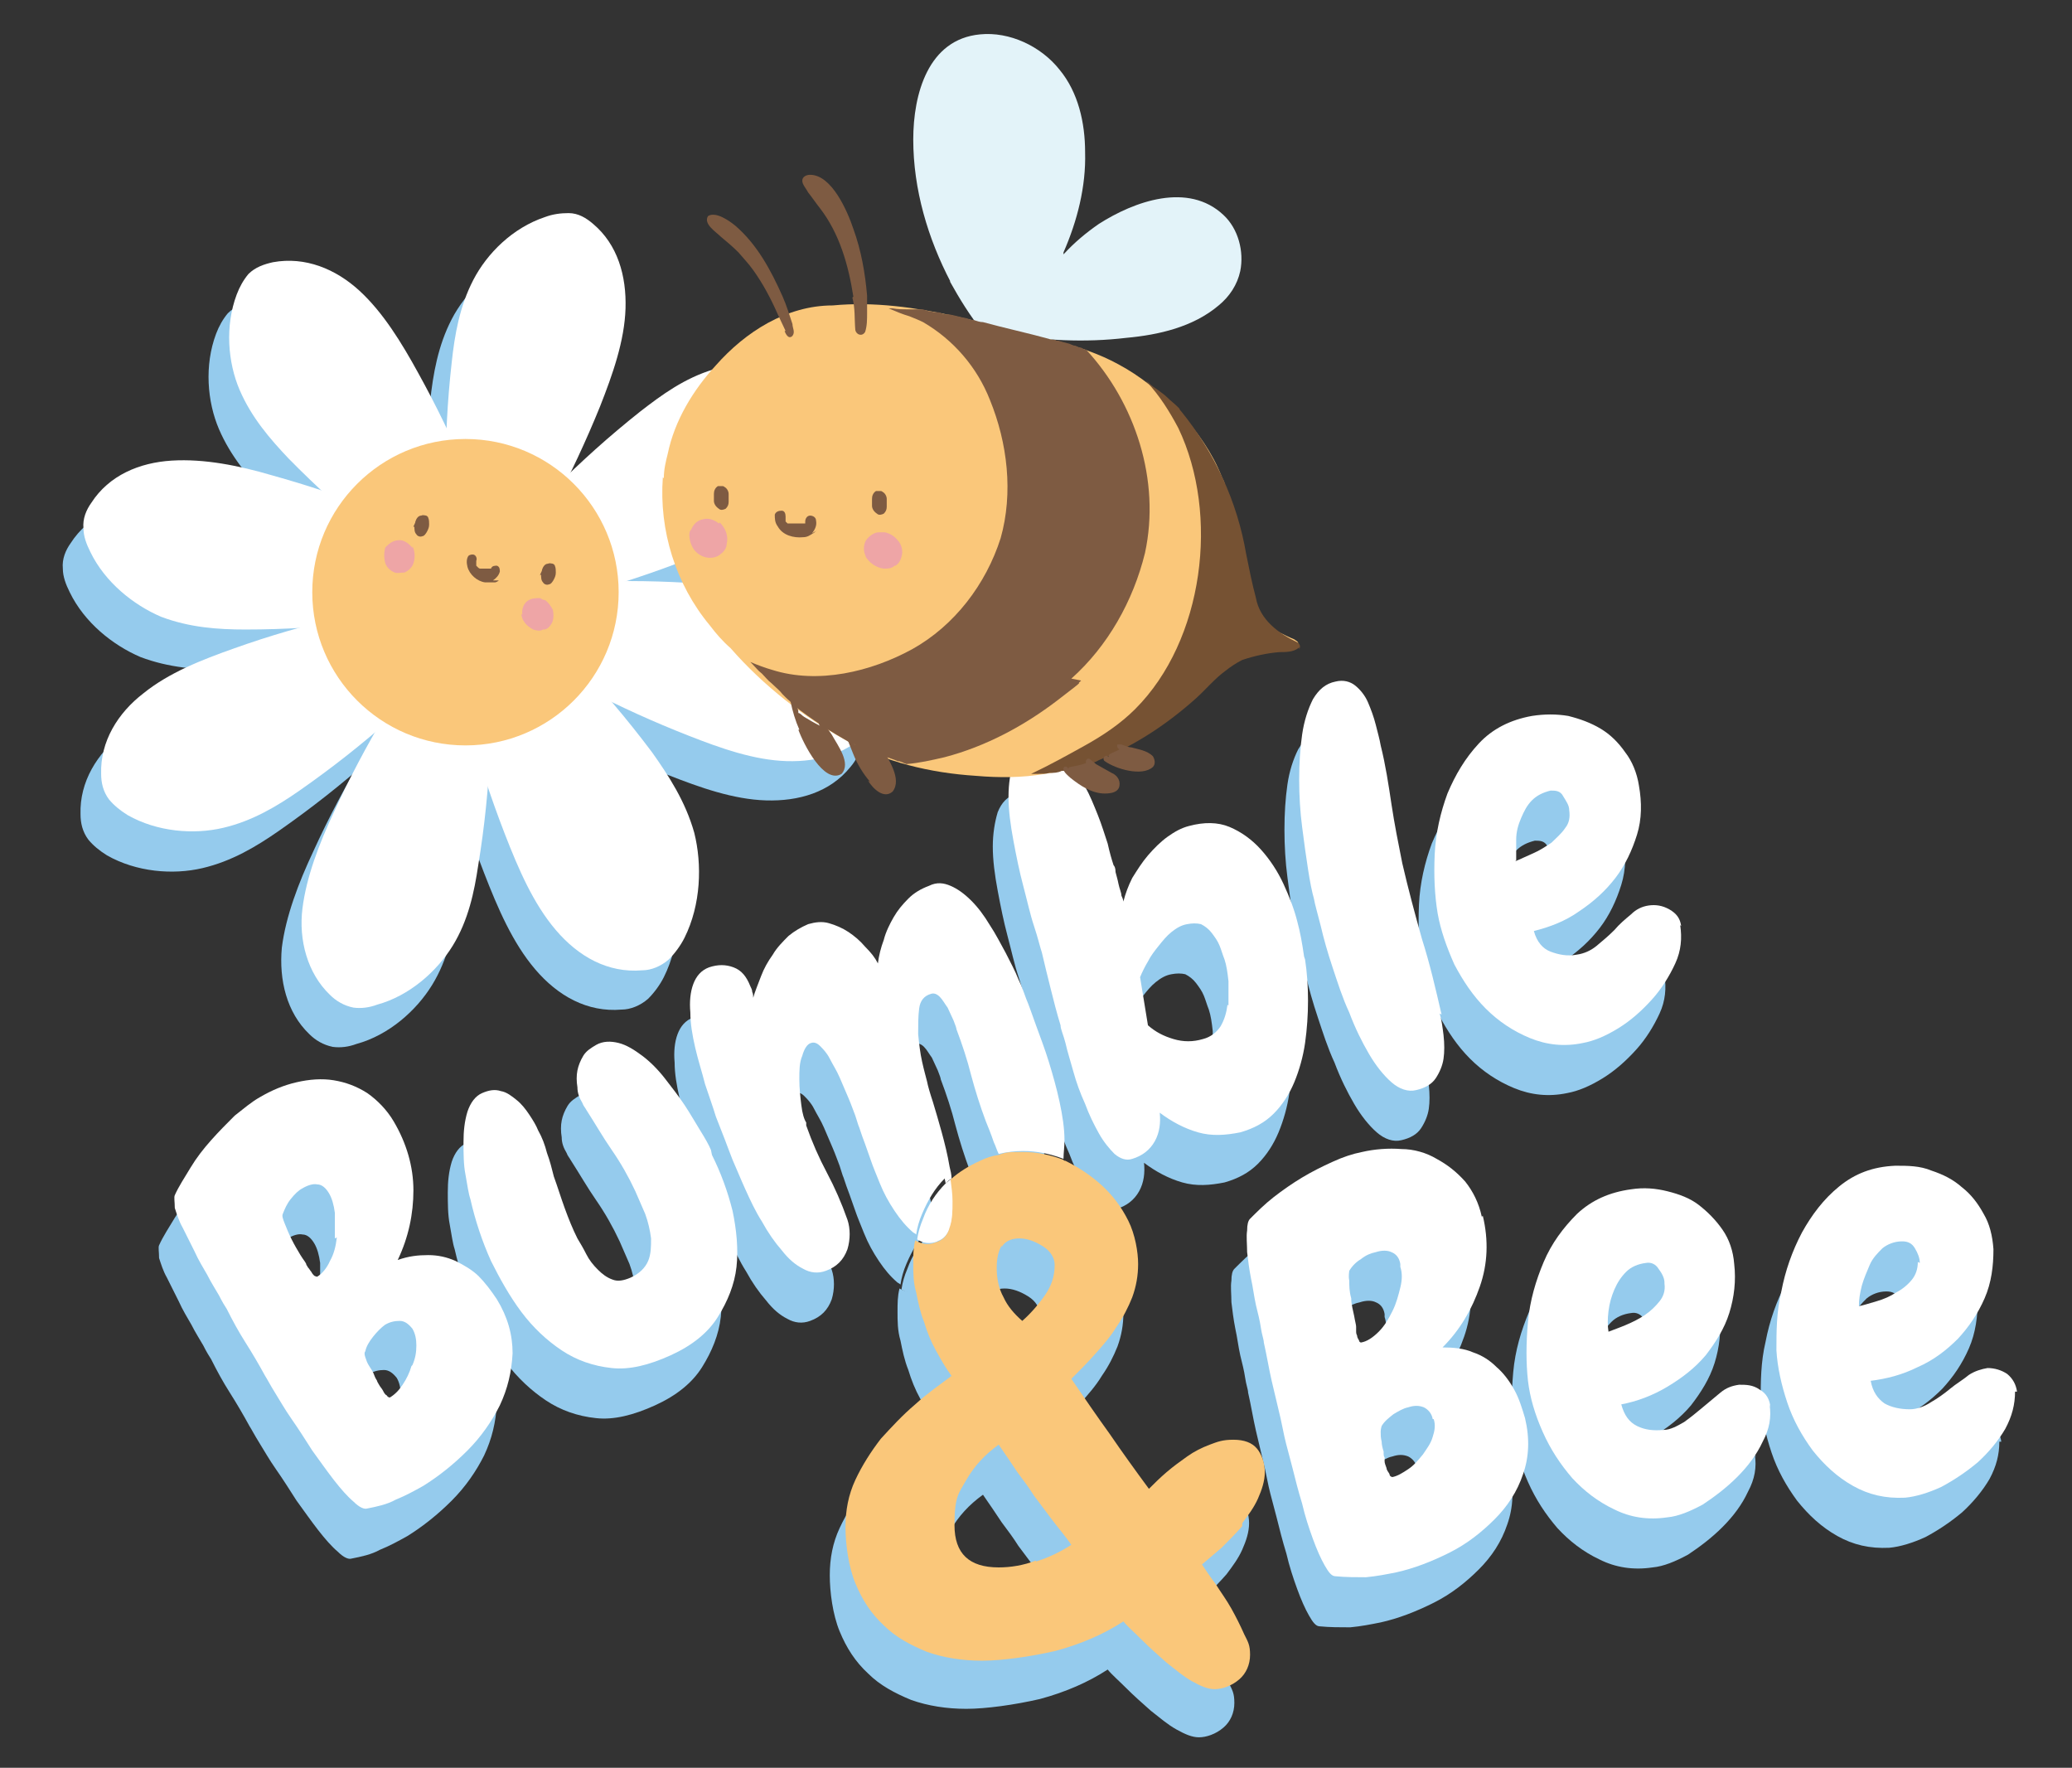<?xml version="1.0" encoding="UTF-8"?>
<svg id="Layer_1" xmlns="http://www.w3.org/2000/svg" version="1.1" viewBox="0 0 211 180">
  <rect x="0" y="0" width="211" height="180" fill="#333333" stroke="none"/>
  <!-- Generator: Adobe Illustrator 29.6.1, SVG Export Plug-In . SVG Version: 2.1.1 Build 9)  -->
  <defs>
    <style>
      .st0 {
        fill: #7e5b42;
      }

      .st1 {
        fill: #eea5a6;
      }

      .st2 {
        fill: #765233;
      }

      .st3 {
        fill: #95cbed;
      }

      .st4 {
        fill: #fac77a;
      }

      .st5 {
        fill: #fff;
      }

      .st6 {
        fill: #e3f3f9;
      }
    </style>
  </defs>
  <g>
    <g>
      <g>
        <path class="st3" d="M124.1,151.6c-.8,0-1.6.2-2.4.5-.8.3-1.6.7-2.3,1.2-.7.5-1.4,1-2.1,1.6-.7.6-1.2,1.1-1.8,1.7-1.4-1.9-2.7-3.7-4-5.6-1.3-1.8-2.6-3.7-3.9-5.6.8-.8,1.6-1.6,2.4-2.5.8-.9,1.6-1.8,2.2-2.8.7-1,1.2-2,1.6-3,.4-1.1.6-2.2.6-3.4s-.3-3-1-4.4c-.7-1.4-1.6-2.6-2.7-3.6-1.1-1-2.3-1.8-3.7-2.5,0,0-.2,0-.2-.1,0,.5-.2.9-.3,1.3-.3.9-.9,1.5-1.8,1.8-.8.3-1.5.2-2.1-.3-.6-.5-1.2-1.2-1.7-2-.3-.5-.5-.9-.8-1.4-.7.1-1.3.3-1.9.6-1.1.5-2.1,1.1-3,1.9.1.8.2,1.5.2,2.2,0,1,0,1.9-.3,2.7-.2.8-.7,1.3-1.4,1.5-.7.3-1.4.2-2.1-.2-.2.8-.2,1.5-.2,2.4s0,1.9.3,2.9c.2,1,.4,2,.8,3,.3,1,.7,2,1.2,2.9.5.9,1,1.8,1.6,2.6-1.2.9-2.5,1.8-3.7,2.9-1.3,1.1-2.4,2.3-3.5,3.5-1,1.3-1.9,2.7-2.6,4.2-.7,1.5-1,3.1-1,4.8s.3,4,1,5.7c.7,1.7,1.6,3.1,2.9,4.3,1.2,1.2,2.7,2,4.4,2.7,1.7.6,3.6.9,5.6.9s4.9-.4,7.5-1c2.6-.7,4.9-1.7,6.9-3,.4.5,1.1,1.1,1.9,1.9.8.8,1.6,1.5,2.5,2.3.9.7,1.7,1.4,2.6,1.9.9.5,1.6.8,2.3.8s1.7-.3,2.5-1c.7-.6,1.1-1.5,1.1-2.5s-.2-1.3-.6-2.1c-.4-.9-.8-1.7-1.3-2.6-.5-.9-1.1-1.7-1.6-2.5-.6-.8-1-1.4-1.4-2,.6-.5,1.3-1.1,2-1.7.7-.7,1.4-1.4,2.1-2.2.6-.8,1.2-1.6,1.6-2.5.4-.9.7-1.8.7-2.7s-.3-1.8-.8-2.4c-.5-.6-1.3-.9-2.4-.9ZM100.5,132.1c.3-.6,1-.9,1.8-.9s1.6.3,2.4.8c.8.5,1.2,1.2,1.2,1.9,0,1.1-.3,2.1-1,3.1-.7,1-1.5,1.9-2.3,2.6-.8-.7-1.5-1.5-1.9-2.4-.5-.9-.7-1.9-.7-3s.2-1.7.5-2.3ZM103.9,164c-1.3.5-2.6.7-3.8.7-3,0-4.5-1.4-4.5-4.3s.4-3.2,1.2-4.6c.8-1.4,1.9-2.6,3.3-3.6.7,1,1.3,1.9,1.9,2.8.6.8,1.2,1.6,1.7,2.4.6.8,1.2,1.6,1.8,2.4.6.8,1.3,1.6,2,2.6-1.1.7-2.3,1.3-3.6,1.7Z"/>
        <path class="st3" d="M47.2,135.1c-.7-.7-1.6-1.2-2.4-1.6-.9-.4-1.8-.6-2.8-.6-1,0-2,.1-3.1.5,1.1-2.3,1.6-4.7,1.6-7.1,0-2.4-.7-4.8-2-7-.7-1.2-1.7-2.2-2.7-2.9-1.1-.7-2.2-1.1-3.4-1.3-1.2-.2-2.5-.1-3.8.2-1.3.3-2.5.8-3.7,1.5-.9.5-1.7,1.2-2.6,1.9-.8.8-1.6,1.6-2.4,2.5-.8.9-1.5,1.8-2.1,2.8-.6,1-1.2,1.9-1.6,2.8-.1.2,0,.7,0,1.3.2.6.4,1.3.8,2,.4.8.8,1.6,1.2,2.4.4.9.9,1.7,1.3,2.4.4.8.8,1.4,1.2,2.1.3.6.6,1.1.8,1.4.6,1.2,1.2,2.3,1.9,3.4.7,1.1,1.4,2.3,2,3.4.2.3.5.9,1,1.7.5.8,1,1.7,1.7,2.7.7,1,1.4,2.1,2.1,3.2.8,1.1,1.5,2.1,2.2,3,.7.9,1.4,1.7,2,2.2.6.6,1.1.8,1.4.7,1-.2,2-.4,2.9-.9,1-.4,1.9-.9,2.8-1.4,1.6-1,3.1-2.2,4.5-3.6,1.4-1.4,2.5-3,3.3-4.6.8-1.7,1.2-3.4,1.3-5.3,0-1.9-.5-3.7-1.6-5.5-.6-.9-1.2-1.7-1.9-2.4ZM32.8,131.1c-.1.9-.3,1.7-.7,2.4-.3.7-.8,1.3-1.3,1.6,0,0-.1,0-.3-.1-.1-.1-.2-.2-.3-.4-.1-.1-.2-.3-.3-.4s-.1-.2-.2-.3c0-.2-.3-.5-.6-1-.3-.5-.6-1-.9-1.6-.3-.6-.5-1.1-.7-1.6-.2-.5-.3-.8-.2-1,.2-.5.4-1,.8-1.5.4-.5.8-.9,1.2-1.1.5-.3,1.1-.5,1.5-.4.5,0,.9.4,1.2.9.3.5.5,1.2.6,2,0,.9,0,1.7,0,2.6ZM40.3,144.1c-.2.7-.5,1.3-.9,1.9-.4.6-.8,1-1.3,1.3,0,0-.2,0-.3-.2-.2-.1-.3-.3-.4-.5-.1-.2-.3-.4-.4-.6-.1-.2-.2-.3-.2-.4,0,0-.2-.3-.3-.6-.1-.3-.3-.6-.5-.9-.2-.3-.3-.6-.4-.9-.1-.3-.1-.5,0-.6.1-.5.4-1,.8-1.5.4-.5.8-.9,1.2-1.2.5-.3,1-.4,1.5-.4.5,0,.9.3,1.3.8.3.5.4,1.1.4,1.7,0,.7-.1,1.3-.4,2Z"/>
        <path class="st3" d="M70.8,122.2c-.2-.5-.6-1.2-1.1-2-.5-.8-1-1.7-1.6-2.6-.6-.9-1.3-1.8-2-2.7-.7-.9-1.5-1.7-2.3-2.3-.8-.6-1.6-1.1-2.4-1.3-.8-.2-1.6-.2-2.3.2-.5.3-1,.6-1.3,1.1-.3.5-.5,1-.6,1.5-.1.5-.1,1.1,0,1.7,0,.6.2,1.1.5,1.6.1.3.3.5.4.7.9,1.4,1.7,2.8,2.6,4.1.9,1.3,1.7,2.7,2.4,4.2.3.7.6,1.4,1,2.3.3.8.5,1.7.6,2.5,0,.8,0,1.6-.3,2.3-.3.7-.9,1.3-1.8,1.7-.7.3-1.3.4-1.8.2-.6-.2-1.1-.6-1.5-1-.5-.5-.9-1-1.2-1.6-.3-.6-.6-1.1-.9-1.6-.5-1-.9-2-1.3-3.1-.4-1.1-.7-2.1-1.1-3.2-.2-.8-.4-1.6-.7-2.4-.2-.8-.5-1.6-.9-2.3-.2-.5-.5-1-.9-1.6-.4-.6-.8-1.1-1.3-1.5-.5-.4-1-.8-1.6-.9-.6-.2-1.2-.1-1.9.2-.7.3-1.2,1-1.5,1.9-.3,1-.4,2-.4,3.1,0,1.1,0,2.3.2,3.3.2,1.1.3,1.9.5,2.5.5,2.2,1.2,4.3,2.1,6.3.9,1.8,1.9,3.6,3.1,5.2,1.2,1.6,2.6,2.9,4.1,3.9,1.5,1,3.2,1.6,5.1,1.8,1.8.2,3.8-.3,6-1.3,2.2-1,3.8-2.3,4.8-3.9,1-1.6,1.7-3.3,1.9-5.1.2-1.8,0-3.8-.4-5.7-.5-2-1.2-3.9-2.1-5.7Z"/>
        <path class="st3" d="M94.7,125.6c.2-.2.4-.4.6-.5,0-.4-.1-.8-.2-1.2-.2-1.2-.5-2.4-.8-3.5-.3-1.1-.6-2.1-.9-3.1-.3-.9-.5-1.6-.6-2.1-.1-.4-.3-1.1-.5-2-.2-.9-.3-1.8-.4-2.8,0-1,0-1.8.1-2.6.1-.8.5-1.3,1.2-1.5.3-.1.6,0,.9.3.3.3.5.7.8,1.1.2.4.4.9.6,1.3.2.5.3.8.3.9.6,1.6,1.1,3.1,1.5,4.7.4,1.5.9,3.1,1.5,4.7.2.5.5,1.2.8,2.1.2.4.3.8.5,1.2.8-.2,1.7-.3,2.5-.3,1.4,0,2.8.3,4.1.8,0-.6.1-1.2.1-1.9,0-1.2-.2-2.5-.5-3.9-.3-1.4-.7-2.8-1.1-4.1-.4-1.3-.9-2.6-1.3-3.7-.4-1.1-.7-2-1-2.7-.2-.5-.4-1.2-.8-2-.3-.8-.8-1.7-1.3-2.7-.5-.9-1-1.9-1.6-2.8-.6-1-1.2-1.8-1.9-2.5-.7-.7-1.4-1.2-2.1-1.5-.7-.3-1.4-.4-2.2,0-.8.3-1.5.7-2.1,1.3-.6.6-1.1,1.2-1.5,1.9-.4.7-.8,1.5-1,2.3-.3.8-.5,1.6-.6,2.4-.3-.6-.7-1.1-1.3-1.7-.5-.6-1.1-1.1-1.7-1.5-.6-.4-1.3-.7-2-.9-.7-.2-1.4-.1-2.1.1-.7.3-1.4.7-2,1.2-.6.6-1.2,1.2-1.6,1.9-.5.7-.9,1.4-1.2,2.2-.3.8-.6,1.5-.8,2.2,0-.2,0-.4-.1-.6,0-.2-.1-.4-.2-.6-.4-1-.9-1.6-1.7-1.9-.8-.3-1.6-.3-2.5,0-.8.3-1.3.9-1.6,1.7-.3.8-.4,1.8-.3,2.9,0,1.1.2,2.3.5,3.6.3,1.3.7,2.5,1,3.7.4,1.2.8,2.3,1.1,3.3.4,1,.7,1.8.9,2.3.2.5.4,1.1.8,2.1.4.9.8,1.9,1.3,3,.5,1.1,1,2.2,1.7,3.3.6,1.1,1.3,2.1,2,2.9.7.9,1.4,1.5,2.2,1.9.7.4,1.5.5,2.3.2,1.1-.4,1.8-1.1,2.2-2.2.3-1,.3-2.1,0-3-.6-1.7-1.3-3.3-2.1-4.8-.8-1.5-1.5-3.1-2.1-4.8v-.3c-.2-.3-.4-.9-.5-1.8-.1-.8-.2-1.7-.2-2.6,0-.9,0-1.7.3-2.4.2-.7.5-1.2.9-1.3.3-.1.6,0,.9.3.3.3.7.7,1,1.3.3.6.7,1.2,1,1.9s.6,1.4.9,2.1c.3.7.5,1.3.7,1.8.2.6.3,1,.4,1.2.2.6.4,1.2.6,1.7.2.6.4,1.1.6,1.7.2.6.5,1.3.9,2.3.4,1,.9,1.9,1.5,2.8.6.9,1.2,1.6,1.9,2.2,0,0,.2.1.3.2.1-.7.3-1.4.6-2.1.6-1.4,1.3-2.6,2.3-3.6Z"/>
        <path class="st3" d="M93.8,131.5c.7-.2,1.1-.7,1.4-1.5.2-.8.3-1.7.3-2.7,0-.7,0-1.4-.2-2.2-.2.2-.4.3-.6.5-1,1-1.8,2.2-2.3,3.6-.3.7-.5,1.4-.6,2.1.6.4,1.3.5,2.1.2Z"/>
        <path class="st3" d="M100.2,122.6c.2.5.5.9.8,1.4.5.8,1.1,1.5,1.7,2,.6.5,1.3.6,2.1.3.9-.3,1.5-.9,1.8-1.8.1-.4.2-.8.3-1.3-1.3-.5-2.7-.8-4.1-.8s-1.7,0-2.5.3Z"/>
        <path class="st3" d="M131.2,102.5c-.2-1.4-.4-2.5-.7-3.6-.3-1.2-.8-2.5-1.4-3.8-.6-1.3-1.4-2.5-2.3-3.5-.9-1-2-1.8-3.2-2.3-1.2-.5-2.6-.5-4.1-.1-.8.2-1.5.6-2.2,1.1-.7.5-1.4,1.2-2,1.9-.6.7-1.1,1.5-1.6,2.3-.4.8-.7,1.6-.9,2.4,0,0,0-.2-.2-.6,0-.3-.2-.7-.3-1.2s-.2-.8-.3-1.2c0-.4-.1-.6-.2-.7-.2-.6-.4-1.3-.6-2.2-.3-.9-.6-1.9-1-2.9-.4-1-.8-2-1.3-2.9-.5-1-1-1.8-1.6-2.5-.6-.7-1.2-1.3-1.8-1.6-.6-.4-1.3-.4-2-.3-.9.3-1.5.9-1.9,1.9-.3,1-.5,2.2-.5,3.5,0,1.4.2,2.9.5,4.5.3,1.6.6,3.1,1,4.6.4,1.5.7,2.9,1.1,4.1.4,1.2.6,2.1.8,2.7.3,1.3.6,2.5.9,3.7.3,1.2.6,2.4,1,3.7,0,.4.3,1,.5,1.8.2.9.5,1.8.8,2.9.3,1.1.7,2.2,1.2,3.3.4,1.1.9,2.1,1.4,3,.5.9,1.1,1.6,1.6,2.1.6.5,1.2.7,1.8.5,1-.3,1.8-.9,2.3-1.8.5-.9.6-1.9.5-2.9,1.2.9,2.5,1.6,3.9,2,1.4.4,2.8.3,4.3,0,1.4-.4,2.5-1,3.4-1.9.9-.9,1.6-2,2.1-3.2.5-1.2.9-2.6,1.1-4,.2-1.4.3-2.9.3-4.3,0-1.5-.1-2.9-.3-4.2ZM123.4,107.4c-.1.8-.3,1.5-.7,2.2-.4.6-1,1.1-1.8,1.3-1,.3-2,.3-3,0-1-.3-1.8-.7-2.6-1.4l-.8-4.9c.2-.5.5-1.1.8-1.6.3-.6.7-1.1,1.1-1.6.4-.5.8-1,1.3-1.4.5-.4,1-.7,1.6-.8.5-.1,1-.1,1.4,0,.4.2.8.5,1.1.9.3.4.6.8.8,1.3.2.5.3.9.5,1.4.2.6.3,1.3.4,2.2,0,.9,0,1.7,0,2.5Z"/>
        <path class="st3" d="M145.3,108.4c-.6-2.6-1.2-5.2-2-7.7-.7-2.5-1.4-5.1-2-7.7-.4-2-.8-4-1.1-6-.3-2-.6-4-1.1-6-.1-.6-.3-1.3-.5-2.1-.2-.8-.5-1.6-.8-2.3-.3-.7-.8-1.3-1.3-1.7-.5-.4-1.2-.6-2-.4-1,.2-1.7.8-2.3,1.8-.5,1-.9,2.2-1.1,3.6-.2,1.4-.3,2.9-.3,4.6,0,1.6.1,3.3.3,4.8.2,1.6.4,3,.6,4.3.2,1.3.4,2.3.6,3,.1.6.4,1.6.7,2.8.3,1.3.7,2.7,1.2,4.2.5,1.5,1,3.1,1.7,4.6.6,1.6,1.3,3,2,4.2.7,1.2,1.5,2.2,2.3,2.9.8.7,1.7,1,2.5.8.9-.2,1.6-.6,2-1.2.4-.6.7-1.3.8-2,.1-.7.1-1.5,0-2.4-.1-.8-.2-1.6-.4-2.2Z"/>
        <path class="st3" d="M169.6,99.4c-.1-.8-.5-1.3-1.2-1.7-.7-.4-1.4-.5-2.1-.4-.7.1-1.3.4-1.8.9-.6.5-1.2,1-1.7,1.6-.6.6-1.2,1.1-1.8,1.6-.6.5-1.3.8-2,.9-1,.2-1.9,0-2.7-.3-.8-.3-1.4-1-1.7-2.1,1.6-.4,3.2-1,4.6-2,1.5-1,2.7-2.1,3.7-3.4,1-1.3,1.7-2.8,2.2-4.4.5-1.6.5-3.3.2-5-.2-1.3-.7-2.5-1.4-3.4-.7-1-1.5-1.8-2.5-2.4-1-.6-2.1-1-3.3-1.3-1.2-.2-2.4-.2-3.7,0-2.2.4-4,1.3-5.4,2.8-1.4,1.5-2.4,3.2-3.2,5.1-.7,1.9-1.2,4-1.3,6.2-.1,2.2,0,4.2.3,6,.3,1.7.9,3.4,1.7,5.2.9,1.7,1.9,3.2,3.2,4.5,1.3,1.3,2.8,2.3,4.5,3,1.7.7,3.5.9,5.4.5,1.1-.2,2.3-.7,3.6-1.5,1.3-.8,2.4-1.8,3.4-2.9,1-1.1,1.8-2.4,2.4-3.7.6-1.3.7-2.6.5-3.9ZM152.8,92.7c0-.6,0-1.3,0-2.1,0-.8.2-1.5.5-2.2.3-.7.6-1.3,1.1-1.8.5-.5,1.1-.8,1.9-1,.5,0,1,0,1.3.6.3.5.6.9.6,1.4.1.7,0,1.3-.4,1.8-.4.6-.9,1-1.4,1.5-.6.4-1.2.8-1.9,1.1-.7.3-1.3.6-1.8.8Z"/>
      </g>
      <g>
        <path class="st3" d="M149.4,128.9c.6,2.5.5,4.9-.3,7.2-.8,2.3-2,4.4-3.8,6.2,1.1,0,2.2.1,3.1.5.9.3,1.7.8,2.4,1.5.7.6,1.3,1.4,1.8,2.3.5.9.8,1.9,1.1,2.9.5,2.1.4,4-.2,5.7-.6,1.8-1.6,3.3-2.9,4.6-1.3,1.3-2.8,2.5-4.6,3.4-1.8.9-3.6,1.6-5.4,2-1,.2-2,.4-3.1.5-1,0-2.1,0-3.1-.1-.4,0-.7-.4-1.1-1.1-.4-.7-.8-1.6-1.2-2.7-.4-1.1-.8-2.3-1.1-3.6-.4-1.3-.7-2.5-1-3.7-.3-1.2-.6-2.2-.8-3.1-.2-.9-.3-1.5-.4-1.9-.3-1.3-.6-2.5-.9-3.8-.3-1.3-.5-2.6-.8-3.9,0-.3-.2-.8-.3-1.5-.1-.7-.3-1.5-.5-2.3-.2-.9-.3-1.8-.5-2.7-.2-1-.3-1.9-.4-2.7,0-.8-.1-1.6,0-2.2,0-.6.1-1,.3-1.2.7-.7,1.5-1.5,2.4-2.2.9-.7,1.9-1.4,2.9-2,1-.6,2-1.1,3.1-1.6s2-.8,3-1c1.3-.3,2.7-.4,4-.3,1.3,0,2.6.4,3.6,1,1.1.6,2,1.3,2.9,2.3.8,1,1.4,2.2,1.7,3.6ZM141,133.8c-.1-.6-.4-1-.9-1.2-.4-.2-1-.2-1.6,0-.5.1-1,.3-1.5.7-.5.3-.9.7-1.2,1.2,0,.1-.1.5,0,1,0,.5,0,1.1.2,1.8,0,.6.2,1.3.3,1.8.1.6.2.9.2,1.1,0,0,0,.2,0,.4s0,.3.1.5c0,.2.1.3.2.5,0,.1.1.2.2.2.6-.1,1.2-.5,1.8-1.1.6-.6,1-1.3,1.4-2.1.4-.8.6-1.6.8-2.4.2-.8.2-1.5,0-2.1ZM144.3,149.5c-.1-.6-.5-1-.9-1.2-.5-.2-1-.2-1.6,0-.5.1-1,.4-1.5.7-.5.4-.9.7-1.2,1.2,0,0-.1.3-.1.6,0,.3,0,.6.1,1,0,.3.1.7.2,1,0,.3,0,.5.1.6,0,0,0,.2,0,.4,0,.2.1.4.2.7,0,.2.2.4.3.6,0,.2.2.3.3.3.5-.1,1-.4,1.6-.8.6-.4,1-.9,1.5-1.5.4-.6.8-1.1,1-1.8.2-.6.3-1.2.1-1.8Z"/>
        <path class="st3" d="M178.7,148.1c.2,1.3,0,2.5-.7,3.8-.6,1.3-1.5,2.5-2.6,3.6-1.1,1.1-2.3,2-3.5,2.8-1.3.7-2.5,1.2-3.6,1.3-2,.3-3.8,0-5.4-.8-1.7-.8-3.1-1.9-4.3-3.2-1.2-1.4-2.2-2.9-3-4.7-.8-1.8-1.3-3.5-1.5-5.2-.2-1.8-.2-3.8,0-6,.2-2.2.8-4.2,1.6-6.1.8-1.9,2-3.5,3.4-4.9,1.5-1.4,3.3-2.2,5.5-2.5,1.3-.2,2.5-.1,3.7.2,1.2.3,2.3.7,3.2,1.4.9.7,1.7,1.5,2.4,2.5.7,1,1.1,2.2,1.2,3.5.2,1.7,0,3.4-.5,5-.5,1.6-1.4,3-2.4,4.3-1.1,1.3-2.4,2.3-3.9,3.2-1.5.9-3.1,1.5-4.7,1.8.3,1.1.8,1.8,1.6,2.2.8.4,1.7.5,2.7.4.7,0,1.4-.4,2.1-.8.7-.5,1.3-1,1.9-1.5.6-.5,1.2-1,1.8-1.5.6-.5,1.2-.7,1.9-.8.7,0,1.4,0,2.1.5.7.4,1,1,1.1,1.8ZM168,135.7c0-.5-.3-1-.6-1.4-.3-.5-.8-.7-1.3-.6-.8.1-1.5.4-2,.9s-.9,1.1-1.2,1.8c-.3.7-.5,1.4-.6,2.2-.1.8-.1,1.5,0,2.1.5-.2,1.1-.4,1.8-.7.7-.3,1.3-.6,1.9-1,.6-.4,1.1-.9,1.5-1.4.4-.5.6-1.1.5-1.8Z"/>
        <path class="st3" d="M203.6,146.8c0,1.3-.3,2.5-1,3.8-.7,1.2-1.7,2.4-2.8,3.4-1.2,1-2.4,1.8-3.7,2.5-1.3.6-2.6,1-3.7,1.1-2,.1-3.7-.3-5.3-1.2-1.6-.9-2.9-2.1-4.1-3.6-1.1-1.5-2-3.1-2.6-4.9-.6-1.8-1-3.6-1.1-5.3,0-1.9,0-3.9.5-6,.4-2.1,1.1-4.1,2.1-6,1-1.8,2.2-3.4,3.8-4.7,1.6-1.3,3.4-2,5.7-2.1,1.3,0,2.5,0,3.7.5,1.2.4,2.2.9,3.1,1.7.9.7,1.6,1.6,2.2,2.7.6,1,.9,2.2,1,3.6,0,1.7-.2,3.4-.9,5-.7,1.6-1.6,2.9-2.7,4.1-1.2,1.2-2.5,2.2-4.1,2.9-1.6.8-3.2,1.2-4.8,1.4.2,1.1.7,1.8,1.4,2.3.7.4,1.6.6,2.6.6.7,0,1.5-.3,2.1-.7.7-.4,1.4-.9,2-1.4.6-.5,1.3-.9,1.9-1.4.6-.4,1.3-.6,1.9-.7.7,0,1.4.2,2,.6.6.5.9,1.1,1,1.8ZM193.9,133.7c0-.5-.2-1-.5-1.5-.3-.5-.7-.7-1.3-.7-.8,0-1.5.3-2,.7-.5.5-1,1-1.3,1.7-.3.7-.6,1.4-.8,2.1-.2.8-.3,1.4-.3,2.1.5-.1,1.1-.3,1.8-.5.7-.2,1.4-.5,2-.9.6-.3,1.2-.8,1.6-1.3.4-.5.6-1.1.6-1.8Z"/>
      </g>
    </g>
    <g>
      <g>
        <path class="st5" d="M48.8,130c-.7-.7-1.6-1.2-2.4-1.6-.9-.4-1.8-.6-2.8-.6-1,0-2,.1-3.1.5,1.1-2.3,1.6-4.7,1.6-7.1,0-2.4-.7-4.8-2-7-.7-1.2-1.7-2.2-2.7-2.9-1.1-.7-2.2-1.1-3.4-1.3-1.2-.2-2.5-.1-3.8.2-1.3.3-2.5.8-3.7,1.5-.9.5-1.7,1.2-2.6,1.9-.8.8-1.6,1.6-2.4,2.5-.8.9-1.5,1.8-2.1,2.8-.6,1-1.2,1.9-1.6,2.8-.1.2,0,.7,0,1.3.2.6.4,1.3.8,2,.4.8.8,1.6,1.2,2.4.4.9.9,1.7,1.3,2.4.4.8.8,1.4,1.2,2.1.3.6.6,1.1.8,1.4.6,1.2,1.2,2.3,1.9,3.4.7,1.1,1.4,2.3,2,3.4.2.3.5.9,1,1.7.5.8,1,1.7,1.7,2.7.7,1,1.4,2.1,2.1,3.2.8,1.1,1.5,2.1,2.2,3,.7.9,1.4,1.7,2,2.2.6.6,1.1.8,1.4.7,1-.2,2-.4,2.9-.9,1-.4,1.9-.9,2.8-1.4,1.6-1,3.1-2.2,4.5-3.6,1.4-1.4,2.5-3,3.3-4.6.8-1.7,1.2-3.4,1.3-5.3,0-1.9-.5-3.7-1.6-5.5-.6-.9-1.2-1.7-1.9-2.4ZM34.3,126c-.1.9-.3,1.7-.7,2.4-.3.7-.8,1.3-1.3,1.6,0,0-.1,0-.3-.1-.1-.1-.2-.2-.3-.4-.1-.1-.2-.3-.3-.4s-.1-.2-.2-.3c0-.2-.3-.5-.6-1-.3-.5-.6-1-.9-1.6-.3-.6-.5-1.1-.7-1.6-.2-.5-.3-.8-.2-1,.2-.5.4-1,.8-1.5.4-.5.8-.9,1.2-1.1.5-.3,1.1-.5,1.5-.4.5,0,.9.4,1.2.9.3.5.5,1.2.6,2,0,.9,0,1.7,0,2.6ZM41.9,139.1c-.2.7-.5,1.3-.9,1.9-.4.6-.8,1-1.3,1.3,0,0-.2,0-.3-.2-.2-.1-.3-.3-.4-.5-.1-.2-.3-.4-.4-.6-.1-.2-.2-.3-.2-.4,0,0-.2-.3-.3-.6-.1-.3-.3-.6-.5-.9-.2-.3-.3-.6-.4-.9-.1-.3-.1-.5,0-.6.1-.5.4-1,.8-1.5.4-.5.8-.9,1.2-1.2.5-.3,1-.4,1.5-.4.5,0,.9.3,1.3.8.3.5.4,1.1.4,1.7,0,.7-.1,1.3-.4,2Z"/>
        <path class="st5" d="M72.4,117.1c-.2-.5-.6-1.2-1.1-2-.5-.8-1-1.7-1.6-2.6-.6-.9-1.3-1.8-2-2.7-.7-.9-1.5-1.7-2.3-2.3-.8-.6-1.6-1.1-2.4-1.3-.8-.2-1.6-.2-2.3.2-.5.3-1,.6-1.3,1.1-.3.5-.5,1-.6,1.5-.1.5-.1,1.1,0,1.7,0,.6.2,1.1.5,1.6.1.3.3.5.4.7.9,1.4,1.7,2.8,2.6,4.1.9,1.3,1.7,2.7,2.4,4.2.3.7.6,1.4,1,2.3.3.8.5,1.7.6,2.5,0,.8,0,1.6-.3,2.3-.3.7-.9,1.3-1.8,1.7-.7.3-1.3.4-1.8.2-.6-.2-1.1-.6-1.5-1-.5-.5-.9-1-1.2-1.6-.3-.6-.6-1.1-.9-1.6-.5-1-.9-2-1.3-3.1-.4-1.1-.7-2.1-1.1-3.2-.2-.8-.4-1.6-.7-2.4-.2-.8-.5-1.6-.9-2.3-.2-.5-.5-1-.9-1.6-.4-.6-.8-1.1-1.3-1.5-.5-.4-1-.8-1.6-.9-.6-.2-1.2-.1-1.9.2-.7.3-1.2,1-1.5,1.9-.3,1-.4,2-.4,3.1,0,1.1,0,2.3.2,3.3.2,1.1.3,1.9.5,2.5.5,2.2,1.2,4.3,2.1,6.3.9,1.8,1.9,3.6,3.1,5.2,1.2,1.6,2.6,2.9,4.1,3.9,1.5,1,3.2,1.6,5.1,1.8,1.8.2,3.8-.3,6-1.3,2.2-1,3.8-2.3,4.8-3.9,1-1.6,1.7-3.3,1.9-5.1.2-1.8,0-3.8-.4-5.7-.5-2-1.2-3.9-2.1-5.7Z"/>
        <path class="st5" d="M96.3,120.5c.2-.2.4-.4.6-.5,0-.4-.1-.8-.2-1.2-.2-1.2-.5-2.4-.8-3.5-.3-1.1-.6-2.1-.9-3.1-.3-.9-.5-1.6-.6-2.1-.1-.4-.3-1.1-.5-2-.2-.9-.3-1.8-.4-2.8,0-1,0-1.8.1-2.6.1-.8.5-1.3,1.2-1.5.3-.1.6,0,.9.3.3.3.5.7.8,1.1.2.4.4.9.6,1.3.2.5.3.8.3.9.6,1.6,1.1,3.1,1.5,4.7.4,1.5.9,3.1,1.5,4.7.2.5.5,1.2.8,2.1.2.4.3.8.5,1.2.8-.2,1.7-.3,2.5-.3,1.4,0,2.8.3,4.1.8,0-.6.1-1.2.1-1.9,0-1.2-.2-2.5-.5-3.9-.3-1.4-.7-2.8-1.1-4.1-.4-1.3-.9-2.6-1.3-3.7-.4-1.1-.7-2-1-2.7-.2-.5-.4-1.2-.8-2-.3-.8-.8-1.7-1.3-2.7-.5-.9-1-1.9-1.6-2.8-.6-1-1.2-1.8-1.9-2.5-.7-.7-1.4-1.2-2.1-1.5-.7-.3-1.4-.4-2.2,0-.8.3-1.5.7-2.1,1.3-.6.6-1.1,1.2-1.5,1.9-.4.7-.8,1.5-1,2.3-.3.8-.5,1.6-.6,2.4-.3-.6-.7-1.1-1.3-1.7-.5-.6-1.1-1.1-1.7-1.5-.6-.4-1.3-.7-2-.9-.7-.2-1.4-.1-2.1.1-.7.3-1.4.7-2,1.2-.6.6-1.2,1.2-1.6,1.9-.5.7-.9,1.4-1.2,2.2-.3.8-.6,1.5-.8,2.2,0-.2,0-.4-.1-.6,0-.2-.1-.4-.2-.6-.4-1-.9-1.6-1.7-1.9-.8-.3-1.6-.3-2.5,0-.8.3-1.3.9-1.6,1.7-.3.8-.4,1.8-.3,2.9,0,1.1.2,2.3.5,3.6.3,1.3.7,2.5,1,3.7.4,1.2.8,2.3,1.1,3.3.4,1,.7,1.8.9,2.3.2.5.4,1.1.8,2.1.4.9.8,1.9,1.3,3,.5,1.1,1,2.2,1.7,3.3.6,1.1,1.3,2.1,2,2.9.7.9,1.4,1.5,2.2,1.9.7.4,1.5.5,2.3.2,1.1-.4,1.8-1.1,2.2-2.2.3-1,.3-2.1,0-3-.6-1.7-1.3-3.3-2.1-4.8-.8-1.5-1.5-3.1-2.1-4.8v-.3c-.2-.3-.4-.9-.5-1.8-.1-.8-.2-1.7-.2-2.6,0-.9,0-1.7.3-2.4.2-.7.5-1.2.9-1.3.3-.1.6,0,.9.3.3.3.7.7,1,1.3.3.6.7,1.2,1,1.9s.6,1.4.9,2.1c.3.7.5,1.3.7,1.8.2.6.3,1,.4,1.2.2.6.4,1.2.6,1.7.2.6.4,1.1.6,1.7.2.6.5,1.3.9,2.3.4,1,.9,1.9,1.5,2.8.6.9,1.2,1.6,1.9,2.2,0,0,.2.1.3.2.1-.7.3-1.4.6-2.1.6-1.4,1.3-2.6,2.3-3.6Z"/>
        <path class="st5" d="M95.4,126.4c.7-.2,1.1-.7,1.4-1.5.2-.8.3-1.7.3-2.7,0-.7,0-1.4-.2-2.2-.2.2-.4.3-.6.5-1,1-1.8,2.2-2.3,3.6-.3.7-.5,1.4-.6,2.1.6.4,1.3.5,2.1.2Z"/>
        <path class="st4" d="M126.5,155.1c.6-.8,1.2-1.6,1.6-2.5.4-.9.7-1.8.7-2.7s-.3-1.8-.8-2.4c-.5-.6-1.3-.9-2.4-.9s-1.6.2-2.4.5c-.8.3-1.6.7-2.3,1.2-.7.5-1.4,1-2.1,1.6-.7.6-1.2,1.1-1.8,1.7-1.4-1.9-2.7-3.7-4-5.6-1.3-1.8-2.6-3.7-3.9-5.6.8-.8,1.6-1.6,2.4-2.5.8-.9,1.6-1.8,2.2-2.8.7-1,1.2-2,1.6-3,.4-1.1.6-2.2.6-3.4s-.3-3-1-4.4c-.7-1.4-1.6-2.6-2.7-3.6-1.1-1-2.3-1.8-3.7-2.5,0,0-.2,0-.2-.1-1.3-.5-2.7-.8-4.1-.8s-1.7,0-2.5.3c-.7.1-1.3.3-1.9.6-1.1.5-2.1,1.1-3,1.9.1.8.2,1.5.2,2.2,0,1,0,1.9-.3,2.7-.2.8-.7,1.3-1.4,1.5-.7.3-1.4.2-2.1-.2-.2.8-.2,1.5-.2,2.4s0,1.9.3,2.9c.2,1,.4,2,.8,3,.3,1,.7,2,1.2,2.9.5.9,1,1.8,1.6,2.6-1.2.9-2.5,1.8-3.7,2.9-1.3,1.1-2.4,2.3-3.5,3.5-1,1.3-1.9,2.7-2.6,4.2-.7,1.5-1,3.1-1,4.8s.3,4,1,5.7c.7,1.7,1.6,3.1,2.9,4.3,1.2,1.2,2.7,2,4.4,2.7,1.7.6,3.6.9,5.6.9s4.9-.4,7.5-1c2.6-.7,4.9-1.7,6.9-3,.4.5,1.1,1.1,1.9,1.9.8.8,1.6,1.5,2.5,2.3.9.7,1.7,1.4,2.6,1.9.9.5,1.6.8,2.3.8s1.7-.3,2.5-1c.7-.6,1.1-1.5,1.1-2.5s-.2-1.3-.6-2.1c-.4-.9-.8-1.7-1.3-2.6-.5-.9-1.1-1.7-1.6-2.5-.6-.8-1-1.4-1.4-2,.6-.5,1.3-1.1,2-1.7.7-.7,1.4-1.4,2.1-2.2ZM102,127c.3-.6,1-.9,1.8-.9s1.6.3,2.4.8c.8.5,1.2,1.2,1.2,1.9,0,1.1-.3,2.1-1,3.1-.7,1-1.5,1.9-2.3,2.6-.8-.7-1.5-1.5-1.9-2.4-.5-.9-.7-1.9-.7-3s.2-1.7.5-2.3ZM105.5,158.9c-1.3.5-2.6.7-3.8.7-3,0-4.5-1.4-4.5-4.3s.4-3.2,1.2-4.6c.8-1.4,1.9-2.6,3.3-3.6.7,1,1.3,1.9,1.9,2.8.6.8,1.2,1.6,1.7,2.4.6.8,1.2,1.6,1.8,2.4.6.8,1.3,1.6,2,2.6-1.1.7-2.3,1.3-3.6,1.7Z"/>
        <path class="st5" d="M132.8,97.4c-.2-1.4-.4-2.5-.7-3.6-.3-1.2-.8-2.5-1.4-3.8-.6-1.3-1.4-2.5-2.3-3.5-.9-1-2-1.8-3.2-2.3-1.2-.5-2.6-.5-4.1-.1-.8.2-1.5.6-2.2,1.1-.7.5-1.4,1.2-2,1.9-.6.7-1.1,1.5-1.6,2.3-.4.8-.7,1.6-.9,2.4,0,0,0-.2-.2-.6,0-.3-.2-.7-.3-1.2s-.2-.8-.3-1.2c0-.4-.1-.6-.2-.7-.2-.6-.4-1.3-.6-2.2-.3-.9-.6-1.9-1-2.9-.4-1-.8-2-1.3-2.9-.5-1-1-1.8-1.6-2.5-.6-.7-1.2-1.3-1.8-1.6-.6-.4-1.3-.4-2-.3-.9.3-1.5.9-1.9,1.9-.3,1-.5,2.2-.5,3.5,0,1.4.2,2.9.5,4.5.3,1.6.6,3.1,1,4.6.4,1.5.7,2.9,1.1,4.1.4,1.2.6,2.1.8,2.7.3,1.3.6,2.5.9,3.7.3,1.2.6,2.4,1,3.7,0,.4.3,1,.5,1.8.2.9.5,1.8.8,2.9.3,1.1.7,2.2,1.2,3.3.4,1.1.9,2.1,1.4,3,.5.9,1.1,1.6,1.6,2.1.6.5,1.2.7,1.8.5,1-.3,1.8-.9,2.3-1.8.5-.9.6-1.9.5-2.9,1.2.9,2.5,1.6,3.9,2,1.4.4,2.8.3,4.3,0,1.4-.4,2.5-1,3.4-1.9.9-.9,1.6-2,2.1-3.2.5-1.2.9-2.6,1.1-4,.2-1.4.3-2.9.3-4.3,0-1.5-.1-2.9-.3-4.2ZM125,102.3c-.1.8-.3,1.5-.7,2.2-.4.6-1,1.1-1.8,1.3-1,.3-2,.3-3,0-1-.3-1.8-.7-2.6-1.4l-.8-4.9c.2-.5.5-1.1.8-1.6.3-.6.7-1.1,1.1-1.6.4-.5.8-1,1.3-1.4.5-.4,1-.7,1.6-.8.5-.1,1-.1,1.4,0,.4.2.8.5,1.1.9.3.4.6.8.8,1.3.2.5.3.9.5,1.4.2.6.3,1.3.4,2.2,0,.9,0,1.7,0,2.5Z"/>
        <path class="st5" d="M146.8,103.3c-.6-2.6-1.2-5.2-2-7.7-.7-2.5-1.4-5.1-2-7.7-.4-2-.8-4-1.1-6-.3-2-.6-4-1.1-6-.1-.6-.3-1.3-.5-2.1-.2-.8-.5-1.6-.8-2.3-.3-.7-.8-1.3-1.3-1.7-.5-.4-1.2-.6-2-.4-1,.2-1.7.8-2.3,1.8-.5,1-.9,2.2-1.1,3.6-.2,1.4-.3,2.9-.3,4.6,0,1.6.1,3.3.3,4.8.2,1.6.4,3,.6,4.3.2,1.3.4,2.3.6,3,.1.6.4,1.6.7,2.8.3,1.3.7,2.7,1.2,4.2.5,1.5,1,3.1,1.7,4.6.6,1.6,1.3,3,2,4.2.7,1.2,1.5,2.2,2.3,2.9.8.7,1.7,1,2.5.8.9-.2,1.6-.6,2-1.2.4-.6.7-1.3.8-2,.1-.7.1-1.5,0-2.4-.1-.8-.2-1.6-.4-2.2Z"/>
        <path class="st5" d="M171.2,94.3c-.1-.8-.5-1.3-1.2-1.7-.7-.4-1.4-.5-2.1-.4-.7.1-1.3.4-1.8.9-.6.5-1.2,1-1.7,1.6-.6.6-1.2,1.1-1.8,1.6-.6.5-1.3.8-2,.9-1,.2-1.9,0-2.7-.3-.8-.3-1.4-1-1.7-2.1,1.6-.4,3.2-1,4.6-2,1.5-1,2.7-2.1,3.7-3.4,1-1.3,1.7-2.8,2.2-4.4.5-1.6.5-3.3.2-5-.2-1.3-.7-2.5-1.4-3.4-.7-1-1.5-1.8-2.5-2.4-1-.6-2.1-1-3.3-1.3-1.2-.2-2.4-.2-3.7,0-2.2.4-4,1.3-5.4,2.8-1.4,1.5-2.4,3.2-3.2,5.1-.7,1.9-1.2,4-1.3,6.2-.1,2.2,0,4.2.3,6,.3,1.7.9,3.4,1.7,5.2.9,1.7,1.9,3.2,3.2,4.5,1.3,1.3,2.8,2.3,4.5,3,1.7.7,3.5.9,5.4.5,1.1-.2,2.3-.7,3.6-1.5,1.3-.8,2.4-1.8,3.4-2.9,1-1.1,1.8-2.4,2.4-3.7.6-1.3.7-2.6.5-3.9ZM154.4,87.6c0-.6,0-1.3,0-2.1,0-.8.2-1.5.5-2.2.3-.7.6-1.3,1.1-1.8.5-.5,1.1-.8,1.9-1,.5,0,1,0,1.3.6.3.5.6.9.6,1.4.1.7,0,1.3-.4,1.8-.4.6-.9,1-1.4,1.5-.6.4-1.2.8-1.9,1.1-.7.3-1.3.6-1.8.8Z"/>
      </g>
      <g>
        <path class="st5" d="M151,123.8c.6,2.5.5,4.9-.3,7.2-.8,2.3-2,4.4-3.8,6.2,1.1,0,2.2.1,3.1.5.9.3,1.7.8,2.4,1.5.7.6,1.3,1.4,1.8,2.3.5.9.8,1.9,1.1,2.9.5,2.1.4,4-.2,5.7-.6,1.8-1.6,3.3-2.9,4.6-1.3,1.3-2.8,2.5-4.6,3.4-1.8.9-3.6,1.6-5.4,2-1,.2-2,.4-3.1.5-1,0-2.1,0-3.1-.1-.4,0-.7-.4-1.1-1.1-.4-.7-.8-1.6-1.2-2.7-.4-1.1-.8-2.3-1.1-3.6-.4-1.3-.7-2.5-1-3.7-.3-1.2-.6-2.2-.8-3.1s-.3-1.5-.4-1.9c-.3-1.3-.6-2.5-.9-3.8-.3-1.3-.5-2.6-.8-3.9,0-.3-.2-.8-.3-1.5-.1-.7-.3-1.5-.5-2.3-.2-.9-.3-1.8-.5-2.7-.2-1-.3-1.9-.4-2.7,0-.8-.1-1.6,0-2.2,0-.6.1-1,.3-1.2.7-.7,1.5-1.5,2.4-2.2.9-.7,1.9-1.4,2.9-2,1-.6,2-1.1,3.1-1.6s2-.8,3-1c1.3-.3,2.7-.4,4-.3,1.3,0,2.6.4,3.6,1,1.1.6,2,1.3,2.9,2.3.8,1,1.4,2.2,1.7,3.6ZM142.6,128.7c-.1-.6-.4-1-.9-1.2-.4-.2-1-.2-1.6,0-.5.1-1,.3-1.5.7-.5.3-.9.7-1.2,1.2,0,.1-.1.5,0,1,0,.5,0,1.1.2,1.8,0,.6.2,1.3.3,1.8.1.6.2.9.2,1.1,0,0,0,.2,0,.4s0,.3.1.5c0,.2.1.3.2.5,0,.1.1.2.2.2.6-.1,1.2-.5,1.8-1.1.6-.6,1-1.3,1.4-2.1.4-.8.6-1.6.8-2.4.2-.8.2-1.5,0-2.1ZM145.9,144.5c-.1-.6-.5-1-.9-1.2-.5-.2-1-.2-1.6,0-.5.1-1,.4-1.5.7-.5.4-.9.7-1.2,1.2,0,0-.1.3-.1.6,0,.3,0,.6.1,1,0,.3.1.7.2,1,0,.3,0,.5.1.6,0,0,0,.2,0,.4,0,.2.1.4.2.7,0,.2.2.4.3.6,0,.2.2.3.3.3.5-.1,1-.4,1.6-.8.6-.4,1-.9,1.5-1.5.4-.6.8-1.1,1-1.8.2-.6.3-1.2.1-1.8Z"/>
        <path class="st5" d="M180.2,143c.2,1.3,0,2.5-.7,3.8-.6,1.3-1.5,2.5-2.6,3.6-1.1,1.1-2.3,2-3.5,2.8-1.3.7-2.5,1.2-3.6,1.3-2,.3-3.8,0-5.4-.8-1.7-.8-3.1-1.9-4.3-3.2-1.2-1.4-2.2-2.9-3-4.7-.8-1.8-1.3-3.5-1.5-5.2-.2-1.8-.2-3.8,0-6,.2-2.2.8-4.2,1.6-6.1.8-1.9,2-3.5,3.4-4.9,1.5-1.4,3.3-2.2,5.5-2.5,1.3-.2,2.5-.1,3.7.2,1.2.3,2.3.7,3.2,1.4.9.7,1.7,1.5,2.4,2.5.7,1,1.1,2.2,1.2,3.5.2,1.7,0,3.4-.5,5-.5,1.6-1.4,3-2.4,4.3-1.1,1.3-2.4,2.3-3.9,3.2-1.5.9-3.1,1.5-4.7,1.8.3,1.1.8,1.8,1.6,2.2.8.4,1.7.5,2.7.4.7,0,1.4-.4,2.1-.8.7-.5,1.3-1,1.9-1.5.6-.5,1.2-1,1.8-1.5.6-.5,1.2-.7,1.9-.8.7,0,1.4,0,2.1.5.7.4,1,1,1.1,1.8ZM169.5,130.6c0-.5-.3-1-.6-1.4-.3-.5-.8-.7-1.3-.6-.8.1-1.5.4-2,.9s-.9,1.1-1.2,1.8c-.3.7-.5,1.4-.6,2.2-.1.8-.1,1.5,0,2.1.5-.2,1.1-.4,1.8-.7.7-.3,1.3-.6,1.9-1,.6-.4,1.1-.9,1.5-1.4.4-.5.6-1.1.5-1.8Z"/>
        <path class="st5" d="M205.2,141.7c0,1.3-.3,2.5-1,3.8-.7,1.2-1.7,2.4-2.8,3.4-1.2,1-2.4,1.8-3.7,2.5-1.3.6-2.6,1-3.7,1.1-2,.1-3.7-.3-5.3-1.2-1.6-.9-2.9-2.1-4.1-3.6-1.1-1.5-2-3.1-2.6-4.9-.6-1.8-1-3.6-1.1-5.3,0-1.9,0-3.9.5-6,.4-2.1,1.1-4.1,2.1-6,1-1.8,2.2-3.4,3.8-4.7,1.6-1.3,3.4-2,5.7-2.1,1.3,0,2.5,0,3.7.5,1.2.4,2.2.9,3.1,1.7.9.7,1.6,1.6,2.2,2.7.6,1,.9,2.2,1,3.6,0,1.7-.2,3.4-.9,5-.7,1.6-1.6,2.9-2.7,4.1-1.2,1.2-2.5,2.2-4.1,2.9-1.6.8-3.2,1.2-4.8,1.4.2,1.1.7,1.8,1.4,2.3.7.4,1.6.6,2.6.6.7,0,1.5-.3,2.1-.7.7-.4,1.4-.9,2-1.4.6-.5,1.3-.9,1.9-1.4.6-.4,1.3-.6,1.9-.7.7,0,1.4.2,2,.6.6.5.9,1.1,1,1.8ZM195.5,128.6c0-.5-.2-1-.5-1.5-.3-.5-.7-.7-1.3-.7-.8,0-1.5.3-2,.7-.5.5-1,1-1.3,1.7-.3.7-.6,1.4-.8,2.1-.2.8-.3,1.4-.3,2.1.5-.1,1.1-.3,1.8-.5.7-.2,1.4-.5,2-.9.6-.3,1.2-.8,1.6-1.3.4-.5.6-1.1.6-1.8Z"/>
      </g>
    </g>
  </g>
  <g>
    <path class="st3" d="M47,60.8c-7-3.5-14.2-6.3-21.4-8.3-3.4-1-6.9-1.7-10.2-1.5-3.3.2-6.4,1.5-8.2,4.3-.5.7-.9,1.6-.8,2.6,0,.8.3,1.6.7,2.4,1.5,3.1,4.4,5.4,7.2,6.6,2.9,1.1,5.8,1.3,8.6,1.3,8,0,15.8-1,23.3-2.8.7-.2,1.5-.4,1.9-1.1.6-1,0-2.8-1.2-3.7s-2.5-1-3.5-.6"/>
    <path class="st3" d="M47.7,68.4c6.6,4.3,13.4,7.8,20.3,10.5,3.3,1.3,6.7,2.5,10,2.6,3.3.1,6.5-.8,8.6-3.4.6-.7,1-1.5,1.1-2.5,0-.8-.1-1.6-.4-2.4-1.1-3.3-3.7-5.9-6.5-7.3-2.7-1.4-5.6-1.9-8.4-2.2-8-.8-15.8-.7-23.4.3-.7,0-1.5.2-2,.8-.7,1-.2,2.8.8,3.8,1,1,2.3,1.3,3.4,1"/>
    <path class="st3" d="M48.2,65.7c4.3-6.6,7.9-13.4,10.7-20.3,1.3-3.3,2.5-6.7,2.6-10s-.8-6.5-3.3-8.6c-.7-.6-1.5-1.1-2.5-1.1-.8,0-1.6.1-2.4.4-3.3,1.1-5.9,3.7-7.3,6.4s-1.9,5.6-2.2,8.4c-.9,8-.8,15.8.2,23.4,0,.7.2,1.5.8,2,.9.7,2.8.2,3.8-.7,1-1,1.3-2.3,1-3.4"/>
    <path class="st3" d="M43.6,67c-4.6,6.3-8.6,12.9-11.7,19.7-1.5,3.2-2.8,6.6-3.2,9.8-.3,3.3.5,6.6,2.8,8.8.6.6,1.4,1.1,2.4,1.3.8.1,1.6,0,2.4-.3,3.3-.9,6.1-3.4,7.7-6s2.2-5.5,2.6-8.2c1.3-7.9,1.6-15.7,1-23.4,0-.7-.1-1.5-.7-2-.9-.7-2.8-.4-3.8.5s-1.4,2.3-1.2,3.4"/>
    <path class="st3" d="M49.4,63.1c-2.3-7.5-5.3-14.6-8.9-21.1-1.7-3.1-3.6-6.2-6-8.4-2.4-2.2-5.5-3.5-8.8-2.9-.9.2-1.8.5-2.5,1.2-.5.6-.9,1.3-1.2,2.1-1.2,3.2-.9,6.9.3,9.7,1.2,2.8,3.1,5,5,7,5.6,5.7,11.7,10.6,18.2,14.8.6.4,1.3.8,2.1.6,1.1-.3,2-2,1.8-3.4s-1-2.5-2-3"/>
    <path class="st3" d="M42.8,64.9c1.4,8.5,3.6,16.5,6.5,24,1.4,3.6,2.9,7.1,5.2,9.8s5.3,4.4,8.8,4.1c.9,0,1.9-.4,2.7-1.1.6-.6,1.2-1.4,1.6-2.2,1.7-3.4,1.8-7.5,1-10.7-.9-3.2-2.6-5.8-4.3-8.2-5.1-6.8-10.9-12.8-17.1-18-.6-.5-1.3-1-2.1-.9-1.2.2-2.3,2-2.4,3.5,0,1.6.7,2.8,1.7,3.4"/>
    <path class="st3" d="M48.6,66.6c7.7-1.6,15.1-3.8,21.9-6.7,3.3-1.4,6.5-2.9,9-5.2s4.1-5.2,3.8-8.4c0-.9-.3-1.8-1-2.6-.5-.6-1.2-1.1-2-1.4-3.1-1.5-6.8-1.6-9.7-.7-3,.9-5.3,2.6-7.5,4.3-6.3,5-11.8,10.6-16.5,16.6-.5.6-.9,1.2-.8,2,.2,1.2,1.8,2.1,3.2,2.2s2.5-.7,3.1-1.7"/>
    <path class="st3" d="M44.1,64.8c-7.8,1.1-15.3,2.8-22.3,5.3-3.4,1.2-6.7,2.5-9.3,4.6-2.6,2-4.4,4.9-4.3,8.2,0,.9.2,1.8.8,2.6.5.6,1.1,1.1,1.9,1.6,3,1.7,6.7,2,9.7,1.3,3-.7,5.5-2.2,7.8-3.8,6.6-4.6,12.4-9.8,17.6-15.5.5-.6,1-1.2.9-1.9,0-1.2-1.6-2.3-3.1-2.4s-2.6.6-3.2,1.5"/>
    <circle class="st3" cx="45.3" cy="64.3" r="15.6"/>
  </g>
  <g>
    <path class="st5" d="M49.1,56.7c-7-3.5-14.2-6.3-21.4-8.3-3.4-1-6.9-1.7-10.2-1.5-3.3.2-6.4,1.5-8.2,4.3-.5.7-.9,1.6-.8,2.6,0,.8.3,1.6.7,2.4,1.5,3.1,4.4,5.4,7.2,6.6,2.9,1.1,5.8,1.3,8.6,1.3,8,0,15.8-1,23.3-2.8.7-.2,1.5-.4,1.9-1.1.6-1,0-2.8-1.2-3.7s-2.5-1-3.5-.6"/>
    <path class="st5" d="M49.8,64.4c6.6,4.3,13.4,7.8,20.3,10.5,3.3,1.3,6.7,2.5,10,2.6,3.3.1,6.5-.8,8.6-3.4.6-.7,1-1.5,1.1-2.5,0-.8-.1-1.6-.4-2.4-1.1-3.3-3.7-5.9-6.5-7.3-2.7-1.4-5.6-1.9-8.4-2.2-8-.8-15.8-.7-23.4.3-.7,0-1.5.2-2,.8-.7,1-.2,2.8.8,3.8s2.3,1.3,3.4,1"/>
    <path class="st5" d="M50.4,61.7c4.3-6.6,7.9-13.4,10.7-20.3,1.3-3.3,2.5-6.7,2.6-10,.1-3.3-.8-6.5-3.3-8.6-.7-.6-1.5-1.1-2.5-1.1-.8,0-1.6.1-2.4.4-3.3,1.1-5.9,3.7-7.3,6.4s-1.9,5.6-2.2,8.4c-.9,8-.8,15.8.2,23.4,0,.7.2,1.5.8,2,.9.7,2.8.2,3.8-.7,1-1,1.3-2.3,1-3.4"/>
    <path class="st5" d="M45.7,63c-4.6,6.3-8.6,12.9-11.7,19.7-1.5,3.2-2.8,6.6-3.2,9.8s.5,6.6,2.8,8.8c.6.6,1.4,1.1,2.4,1.3.8.1,1.6,0,2.4-.3,3.3-.9,6.1-3.4,7.7-6,1.6-2.6,2.2-5.5,2.6-8.2,1.3-7.9,1.6-15.7,1-23.4,0-.7-.1-1.5-.7-2-.9-.7-2.8-.4-3.8.5-1.1.9-1.4,2.3-1.2,3.4"/>
    <path class="st5" d="M51.5,59.1c-2.3-7.5-5.3-14.6-8.9-21.1-1.7-3.1-3.6-6.2-6-8.4-2.4-2.2-5.5-3.5-8.8-2.9-.9.2-1.8.5-2.5,1.2-.5.6-.9,1.3-1.2,2.1-1.2,3.2-.9,6.9.3,9.7,1.2,2.8,3.1,5,5,7,5.6,5.7,11.7,10.6,18.2,14.8.6.4,1.3.8,2.1.6,1.1-.3,2-2,1.8-3.4s-1-2.5-2-3"/>
    <path class="st5" d="M44.9,60.9c1.4,8.5,3.6,16.5,6.5,24,1.4,3.6,2.9,7.1,5.2,9.8s5.3,4.4,8.8,4.1c.9,0,1.9-.4,2.7-1.1.6-.6,1.2-1.4,1.6-2.2,1.7-3.4,1.8-7.5,1-10.7-.9-3.2-2.6-5.8-4.3-8.2-5.1-6.8-10.9-12.8-17.1-18-.6-.5-1.3-1-2.1-.9-1.2.2-2.3,2-2.4,3.5,0,1.6.7,2.8,1.7,3.4"/>
    <path class="st5" d="M50.7,62.6c7.7-1.6,15.1-3.8,21.9-6.7,3.3-1.4,6.5-2.9,9-5.2,2.4-2.2,4.1-5.2,3.8-8.4,0-.9-.3-1.8-1-2.6-.5-.6-1.2-1.1-2-1.4-3.1-1.5-6.8-1.6-9.7-.7-3,.9-5.3,2.6-7.5,4.3-6.3,5-11.8,10.6-16.5,16.6-.5.6-.9,1.2-.8,2,.2,1.2,1.8,2.1,3.2,2.2s2.5-.7,3.1-1.7"/>
    <path class="st5" d="M46.2,60.7c-7.8,1.1-15.3,2.8-22.3,5.3-3.4,1.2-6.7,2.5-9.3,4.6-2.6,2-4.4,4.9-4.3,8.2,0,.9.2,1.8.8,2.6.5.6,1.1,1.1,1.9,1.6,3,1.7,6.7,2,9.7,1.3,3-.7,5.5-2.2,7.8-3.8,6.6-4.6,12.4-9.8,17.6-15.5.5-.6,1-1.2.9-1.9,0-1.2-1.6-2.3-3.1-2.4s-2.6.6-3.2,1.5"/>
    <circle class="st4" cx="47.4" cy="60.3" r="15.6"/>
  </g>
  <g>
    <path class="st4" d="M67.5,48.6c-.4,5.4,1.3,10.9,4.8,15.1.6.8,1.3,1.6,2.1,2.3,0,0,0,0,0,0,3.4,3.9,7.6,7.1,11.6,9.3,4.1,2.3,8.7,3.4,13.4,3.7,2.3.2,4.7.2,7-.2,4.9-.7,9.5-3.1,13.4-6.2,1.3-1,2.5-2.1,3.6-3.2.5-.5,1.1-1.1,1.6-1.6.2-.2.5-.4.7-.7,1.4-.8,3.2-.8,4.8-1,.4-.1,1.8,0,1.7-.6,0-.2-.3-.3-.4-.4-.5-.2-1.1-.5-1.5-.7-.8-.4-1.5-1-2-1.7-.8-1.3-1-2.9-1.3-4.3-.5-2.5-.8-5.1-1.7-7.6-.2-.5-.4-1-.6-1.5,0-.3-.2-.5-.3-.8-1.8-4.6-6.2-9.1-10.5-11.4-2-1.1-4.2-1.8-6.3-2.4-3.4-.9-6.9-1.7-10.3-2.5-4.1-.9-8.3-1.5-12.5-1.1-4.7,0-8.9,2.7-11.9,6.1-2.3,2.5-4.2,5.6-4.9,9-.2.8-.4,1.6-.4,2.5Z"/>
    <path class="st0" d="M88.8,51.5c0,.3.2.6.5.8.2.2.5.1.7,0s0,0,0,0c.2-.2.3-.4.3-.7,0-.3,0-.6,0-.8,0-.3-.2-.6-.4-.7,0,0-.1-.1-.2-.1-.2,0-.4,0-.5,0-.3.2-.4.5-.4.8,0,.3,0,.5,0,.8Z"/>
    <path class="st0" d="M72.7,51c0,.3.2.6.5.8.2.2.5.1.7,0s0,0,0,0c.2-.2.3-.4.3-.7,0-.3,0-.6,0-.8,0-.3-.2-.6-.4-.7,0,0-.1-.1-.2-.1-.2,0-.4,0-.5,0-.3.2-.4.5-.4.8,0,.3,0,.5,0,.8Z"/>
    <path class="st0" d="M82.7,54.3c.3-.4.5-.8.4-1.3,0-.3-.3-.5-.6-.5-.3,0-.5.3-.5.6,0,0,0,0,0,0,0,0,0,0,0,.1,0,0,0,0,0,0,0,0,0,0,0,.1,0,0,0,0,0,0,0,0,0,0,0,0,0,0,0,0,0,0,0,0,0,0-.1,0,0,0,0,0-.1,0,0,0,0,0-.2,0,0,0-.1,0-.2,0,0,0-.1,0-.2,0,0,0-.1,0-.2,0,0,0-.1,0-.2,0,0,0-.1,0-.2,0,0,0-.1,0-.2,0,0,0-.1,0-.2,0,0,0,0,0-.1-.1,0,0,0,0-.1-.1,0,0,0,0,0-.1,0,0,0,0,0-.1,0,0,0,0,0-.1,0,0,0,0,0,0,0,0,0,0,0-.1,0,0,0,0,0,0,0,0,0,0,0-.1,0,0,0,0,0,0,0,0,0,0,0,0,0,0,0,0,0,0,0,0,0,0,0,0,0,0,0,0,0,0,0,0,0,0,0,0h0s0,0,0,0c0-.3-.1-.6-.4-.6-.3,0-.6.1-.7.4,0,0,0,0,0,0,0,0,0,0,0,0,0,0,0,0,0,0,0,0,0,0,0,0,0,0,0,0,0,0,0,0,0,0,0,0s0,0,0,0c0,.4,0,.8.3,1.2.5.9,1.6,1.2,2.6,1.1.4,0,.7-.2,1-.4.1,0,.2-.2.4-.3Z"/>
    <path class="st1" d="M88.1,56.6c.4.7,1.1,1.2,1.9,1.3.4,0,.8,0,1.1-.3,0,0,0,0,.1,0,.3-.2.5-.5.6-.9.2-.6,0-1.3-.4-1.7-.3-.4-.8-.7-1.3-.8,0,0,0,0,0,0h0s0,0,0,0t0,0s0,0,0,0c0,0,0,0,0,0,0,0,0,0,0,0-.2,0-.4,0-.6,0-.5,0-1,.4-1.3.8-.3.5-.3,1.2,0,1.7Z"/>
    <path class="st1" d="M73.3,53.2c.6.6.9,1.4.7,2.2,0,.4-.3.8-.6,1,0,0,0,0-.1.1-.3.2-.6.3-1,.3-.6,0-1.2-.3-1.6-.8-.3-.4-.5-1-.5-1.5,0,0,0,0,0,0h0s0,0,0,0t0,0s0,0,0,0c0,0,0,0,0,0,0,0,0,0,0,0,0-.2,0-.4.2-.6.2-.5.6-.9,1.1-1,.6-.2,1.2,0,1.7.4Z"/>
    <path class="st6" d="M96.7,28.6c1,1.8,2.1,3.6,3.4,5.2.2.2.5,0,.5-.2.1,0,.2,0,.3.1,0,0-.1.2,0,.3,0,.1.2.2.4,0,0,0,.1,0,.2-.1.1.1.4.2.5,0h0s0,0,0,0c4.2.8,8.5,1,12.7.5,3.3-.3,6.8-1.1,9.4-3.3,1.1-.9,1.9-2.1,2.2-3.5.4-2-.2-4.3-1.7-5.7-3.6-3.4-9.1-1.4-12.7.9-1.3.9-2.5,1.9-3.6,3.1,0,0,0-.2,0-.2,1.4-3.2,2.3-6.7,2.2-10.2,0-3-.7-6.1-2.6-8.4-1.9-2.4-5.1-3.9-8.1-3.6-5.3.5-6.8,6.1-6.8,10.7,0,5.1,1.5,10.1,3.8,14.5Z"/>
    <path class="st2" d="M132.3,66.1c.2-.3,0-.6-.2-.7-1.9-.9-3.8-2.3-4.2-4.5-.4-1.5-.7-3-1-4.5-.9-5.3-3.2-10.3-6.6-14.5,0,0-.2-.2-.2-.3,0,0-.1-.1-.2-.2-.3-.3-.7-.6-1-.9-.3-.3-.6-.5-1-.8-.3-.2-.6-.4-.9-.7-.1-.1-.3-.2-.4-.3,0,0,.1.1.2.2,1.3,1.4,2.3,3,3.2,4.7,4.2,8.8,2.6,21.6-4.4,28.6-1.5,1.5-3.3,2.7-5.1,3.7-1.8,1-3.6,2-5.5,2.9,0,0,.1,0,.2,0,.2,0,.4,0,.5,0,.4,0,.8,0,1.2-.1.4,0,.8,0,1.2-.2,0,0,0,0,0,0,0,0,0,0,0,0,0,0,0,0,0,0,.2,0,.4,0,.6-.1.4,0,.8-.2,1.2-.3.3,0,.7-.2,1-.3.3-.1.7-.2,1-.4,3.7-1.5,7-3.7,9.9-6.3,1-.9,1.9-2,3-2.8.5-.4,1.1-.8,1.7-1.1,1.2-.4,2.5-.7,3.8-.8.6,0,1.4,0,1.9-.4s0,0,.1,0Z"/>
    <path class="st0" d="M109.1,69.1c3.7-3.3,6.3-7.9,7.5-12.8,1.6-7.4-1-15.3-6-20.7,0,0,0,0,0,0-.2,0-.3-.1-.5-.2-.2,0-.4-.1-.6-.2-.2,0-.4-.1-.6-.2-.4-.1-.8-.2-1.1-.3-.1,0-.3,0-.4-.1-.2,0-.4,0-.6-.1-2.2-.6-4.5-1.1-6.7-1.7-.3,0-.6-.1-.9-.2-.3,0-.5-.1-.8-.2-.6-.1-1.2-.3-1.8-.4h-.3c-.2,0-.4-.1-.7-.2,0,0,0,0,0,0,0,0,0,0,0,0h0s0,0,0,0c0,0,0,0,0,0-.3,0-.5,0-.8-.1-.3,0-.5-.1-.8-.2,0,0,0,0,0,0,0,0,0,0,0,0,0,0,0,0,0,0h0s0,0,0,0c0,0,0,0,0,0,0,0,0,0,0,0t0,0c0,0-.2,0-.3,0,0,0,0,0,0,0,0,0,0,0,0,0,0,0,0,0,0,0,0,0,0,0,0,0,0,0,0,0,0,0,0,0,0,0,0,0h0c0,0-.1,0-.2,0h0s0,0,0,0c0,0,0,0,0,0,0,0,0,0,0,0,0,0-.1,0-.2,0h0s0,0,0,0c0,0,0,0,0,0,0,0,0,0,0,0,0,0,0,0,0,0,0,0,0,0,0,0,0,0,0,0,0,0h0c-.1,0-.2,0-.3,0,0,0,0,0,0,0,0,0,0,0,0,0,0,0,0,0,0,0,0,0,0,0,0,0h0s0,0,0,0c0,0,0,0,0,0-.2,0-.3,0-.5,0h0s0,0,0,0c0,0,0,0,0,0,0,0,0,0,0,0,0,0,0,0,0,0h0s0,0,0,0c0,0,0,0,0,0,0,0,0,0,0,0,0,0,0,0,0,0,0,0,0,0,0,0,0,0,0,0,0,0-.5,0-1.1,0-1.6-.1,0,0,0,0,0,0,0,0,0,0,0,0,0,0,0,0,0,0h0s0,0,0,0c0,0,0,0,0,0h0s0,0,0,0c0,0,0,0,0,0,0,0,0,0,0,0-.1,0-.3,0-.4,0,.7.3,1.4.6,2.1.8.5.2,1,.4,1.4.6h0c3.1,1.8,5.5,4.6,6.8,7.9,1.8,4.4,2.4,9.5,1.1,14.1-1.5,4.7-4.7,8.9-9,11.3-4.2,2.3-9.6,3.6-14.3,2.1-.7-.2-1.5-.5-2.2-.8,0,0,.1.1.2.2.3.3.6.7,1,1,.3.3.6.7,1,1,0,0,0,0,0,0,0,0,0,0,0,0,0,0,0,0,0,0,.4.4.8.7,1.1,1.1.1.1.2.2.3.3,0,0,0,0,0,0,.3.3.6.5.8.8,1.9,1.5,3.8,2.7,5.9,3.9,0,0,0,0,.1,0,.2.1.5.2.7.3.1,0,.3.1.4.2.7.3,1.4.6,2.2.8.4.2.9.3,1.3.5.3,0,.6.2.9.3,0,0,0,0,0,0h0c1.3-.1,2.6-.4,3.9-.7,4.2-1.1,8.1-3.2,11.5-5.8s1.6-1.3,2.4-2Z"/>
    <path class="st2" d="M88.4,77.4h0s0,0,0,0Z"/>
    <path class="st2" d="M84.4,77.4s0,0,0,0c0,0,0,0,0,0Z"/>
    <path class="st2" d="M93.4,31.4s0,0,0,0c0,0,0,0,0,0Z"/>
    <path class="st2" d="M107.3,33s0,0,0,0c0,0,0,0,0,0Z"/>
    <path class="st2" d="M95.5,31.8s0,0,0,0c0,0,0,0,0,0Z"/>
    <path class="st2" d="M93.4,31.4s0,0,0,0,0,0,0,0c0,0,0,0,0,0Z"/>
    <path class="st2" d="M92.5,31.3s0,0,0,0c0,0,0,0,0,0Z"/>
    <path class="st2" d="M91.9,31.2s0,0,0,0c0,0,0,0,0,0Z"/>
    <path class="st2" d="M91.9,31.2s0,0,0,0c0,0,0,0,0,0Z"/>
    <path class="st2" d="M90,31.1s0,0,0,0c0,0,0,0,0,0Z"/>
    <path class="st2" d="M95.5,31.8h0s0,0,0,0h0s0,0,0,0h0s0,0,0,0h0Z"/>
    <path class="st2" d="M95.5,31.8s0,0,0,0c0,0,0,0,0,0h0s0,0,0,0c0,0,0,0,0,0Z"/>
    <path class="st2" d="M95.5,31.8s0,0,0,0c0,0,0,0,0,0,0,0,0,0,0,0,0,0,0,0,0,0Z"/>
    <path class="st2" d="M93.6,31.4s0,0,0,0c0,0,0,0,0,0,0,0,0,0,0,0Z"/>
    <path class="st2" d="M93.6,31.4h0s0,0,0,0c0,0,0,0,0,0,0,0,0,0,0,0,0,0,0,0,0,0,0,0,0,0,0,0,0,0,0,0,0,0Z"/>
    <path class="st0" d="M87.7,33.4h0s0,0,0,0c0,0,0,0,0,0,0,0,0,0,0,0,0,0,0,0,0,0ZM86.9,30.2c-.5-3.2-1.4-6.4-3.4-9-.4-.5-.8-1.1-1.2-1.6-.2-.4-.6-.8-.6-1.2,0-.4.4-.6.8-.6,2.2,0,3.8,3.7,4.4,5.5.8,2.2,1.2,4.5,1.4,6.8,0,.6,0,1.2,0,1.8,0,.6,0,1.3-.2,1.9-.3.5-.9.3-1-.2-.1-1.1,0-2.2-.3-3.3Z"/>
    <path class="st0" d="M79.9,33.7c.1.3.4.9.8.5.3-.4,0-.8,0-1.2-.3-.9-.6-1.9-1-2.8-1.2-2.7-2.6-5.3-4.8-7.2-.6-.5-2-1.5-2.8-1-.5.8.8,1.6,1.3,2.1.6.5,1.2,1,1.8,1.6.5.6,1,1.1,1.5,1.8,1,1.4,1.8,2.9,2.5,4.5.3.6.5,1.1.8,1.7Z"/>
    <path class="st0" d="M88.4,79.5c.5.8,1.6,1.9,2.5,1.1,1-1.3-.5-3.3-1-4.4-.2-.4-.5-.9-.8-1.3,0-.1-.2-.2-.4,0-.1,0-.2.2,0,.4.3.4.5.9.8,1.3-.7-.3-1.5-.7-2.3-.8,0,0-.1,0-.2,0,0-.2-.2-.4-.2-.6,0-.1-.2-.2-.3-.2-.1,0-.2.2-.2.3.2.5.4,1,.6,1.5.4,1,1,2,1.7,2.8Z"/>
    <path class="st0" d="M81.3,74.3c.5,1.4,2.6,5.6,4.4,4.5,1-1.1-.4-2.9-1-4-.3-.4-.6-.9-.8-1.3,0-.1-.3-.2-.4,0-.1,0-.2.2,0,.4,0,0,0,0,0,0-.6-.3-1.1-.6-1.6-.9-.2-.1-.4-.4-.6-.4,0-.2,0-.3-.1-.5,0-.3-.1-.6-.2-.9,0-.1,0-.2-.1-.3-.4-.1-.4.2-.4.5.2,1,.5,2,.9,2.9Z"/>
    <path class="st0" d="M112.8,77c-.3-.2-.6.3-.3.5,1.1.8,3.8,1.6,4.9.6.3-.3.2-.8,0-1.1-.6-.6-1.5-.7-2.2-.9-.3,0-.7-.2-1-.3-.1,0-.3,0-.4,0-.1.2,0,.4.2.5-.3.2-.7.3-1,.5,0,0-.2.2-.1.3Z"/>
    <path class="st0" d="M108.4,78.1c-.4.3.4.9.6,1.1,1,.8,2.2,1.6,3.5,1.6.6,0,1.4-.1,1.5-.8.1-.6-.3-1.1-.8-1.3-.5-.3-1.1-.6-1.6-.9-.2-.2-.4-.3-.6-.5-.3-.2-.5.2-.4.4-.5.2-1.1.3-1.6.4,0,0-.2,0-.2.2-.1-.2-.2-.3-.5-.2Z"/>
  </g>
  <g>
    <path class="st0" d="M55.1,58.5c0,.3,0,.6.2.8.1.2.4.3.6.2s0,0,0,0c.2,0,.4-.3.5-.5.1-.2.2-.4.2-.7,0-.2,0-.5-.1-.7,0,0,0-.1-.2-.2-.1,0-.3-.1-.5,0-.3,0-.5.3-.6.6,0,.2-.2.4-.2.6Z"/>
    <path class="st0" d="M42.2,53.6c0,.3,0,.6.2.8.1.2.4.3.6.2s0,0,0,0c.2,0,.4-.3.5-.5.1-.2.2-.4.2-.7,0-.2,0-.5-.1-.7,0,0,0-.1-.2-.2-.1,0-.3-.1-.5,0-.3,0-.5.3-.6.6,0,.2-.2.4-.2.6Z"/>
    <path class="st0" d="M50.2,59.1c.3-.2.6-.5.7-.9,0-.2,0-.5-.3-.6-.2,0-.5,0-.6.3,0,0,0,0,0,0,0,0,0,0,0,0,0,0,0,0,0,0,0,0,0,0,0,0,0,0,0,0,0,0,0,0,0,0,0,0,0,0,0,0,0,0,0,0,0,0-.1,0,0,0,0,0-.1,0,0,0,0,0-.1,0,0,0-.1,0-.2,0,0,0-.1,0-.2,0,0,0-.1,0-.2,0,0,0-.1,0-.2,0,0,0-.1,0-.2-.1,0,0,0,0-.1-.1,0,0,0,0-.1-.1,0,0,0,0,0-.1,0,0,0,0,0-.1,0,0,0,0,0-.1,0,0,0,0,0-.1,0,0,0,0,0-.1,0,0,0,0,0,0,0,0,0,0,0,0,0,0,0,0,0,0,0,0,0,0,0,0,0,0,0,0,0,0,0,0,0,0,0,0,0,0,0,0,0,0,0,0,0,0,0,0,0,0,0,0,0,0,0,0,0,0,0,0h0s0,0,0,0c.1-.2,0-.5-.2-.6-.2-.1-.5,0-.6.1,0,0,0,0,0,0,0,0,0,0,0,0,0,0,0,0,0,0,0,0,0,0,0,0,0,0,0,0,0,0,0,0,0,0,0,0s0,0,0,0c-.2.3-.2.7-.1,1.1.2.8,1,1.5,1.8,1.6.3,0,.7,0,1,0,.1,0,.3-.1.4-.2Z"/>
    <path class="st1" d="M53.1,62.5c0,.7.6,1.3,1.2,1.6.3.1.7.2,1,0,0,0,0,0,.1,0,.3,0,.6-.3.7-.5.3-.4.3-1,.2-1.5-.2-.4-.5-.8-.8-1,0,0,0,0,0,0h0s0,0,0,0t0,0s0,0,0,0c0,0,0,0,0,0,0,0,0,0,0,0-.2,0-.3-.1-.5-.2-.4,0-.9,0-1.3.3-.4.3-.6.9-.5,1.4Z"/>
    <path class="st1" d="M42,55.6c.3.6.3,1.4,0,2-.2.3-.4.5-.8.7,0,0,0,0-.1,0-.3,0-.6.1-.9,0-.5-.2-.9-.6-1-1.1-.1-.4-.1-.9,0-1.3,0,0,0,0,0,0h0s0,0,0,0t0,0s0,0,0,0c0,0,0,0,0,0,0,0,0,0,0,0,0-.2.2-.3.3-.4.3-.3.7-.5,1.2-.5.5,0,1,.4,1.3.8Z"/>
  </g>
</svg>